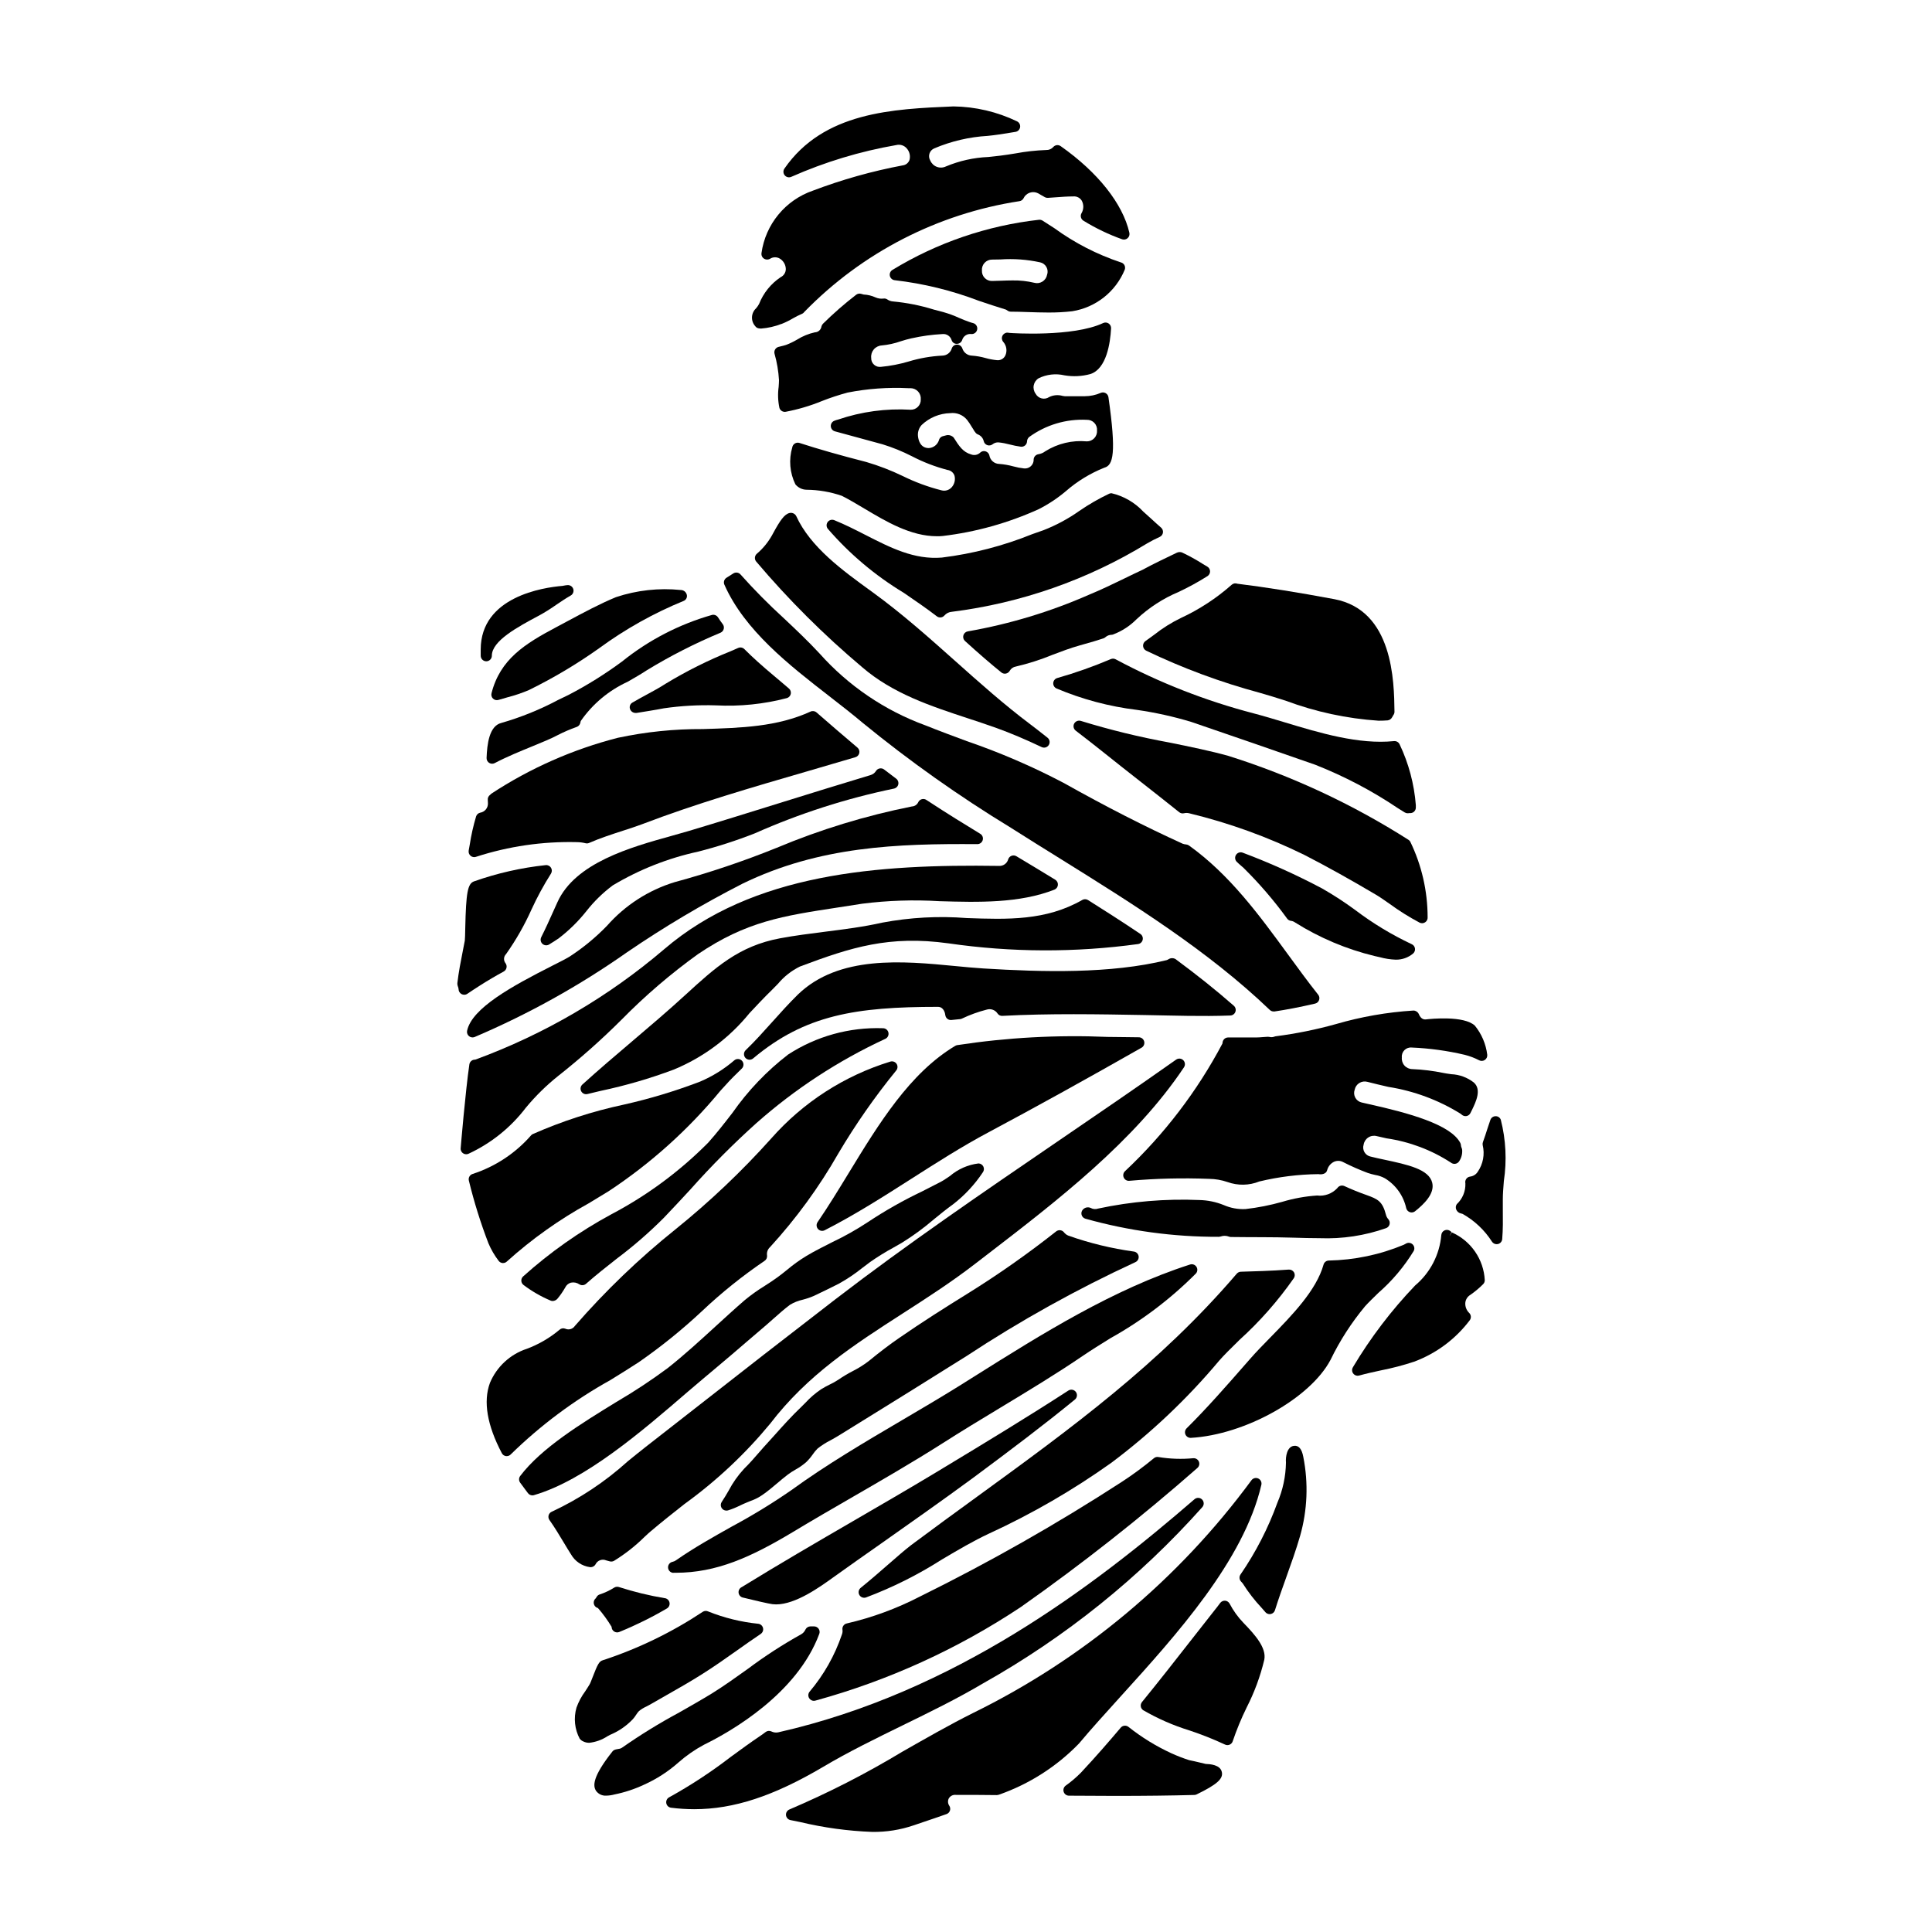 <?xml version="1.0" encoding="UTF-8"?>
<!-- Uploaded to: SVG Repo, www.svgrepo.com, Generator: SVG Repo Mixer Tools -->
<svg fill="#000000" width="800px" height="800px" version="1.1" viewBox="144 144 512 512" xmlns="http://www.w3.org/2000/svg">
 <g>
  <path d="m442.04 297.27c-3.066 1.488-6.238 3.023-9.414 4.328-10.273 4.519-21.055 7.781-32.109 9.715-0.566 0.082-1.035 0.484-1.203 1.027-0.168 0.547-0.008 1.141 0.414 1.527 3.691 3.352 6.75 6.004 9.637 8.332 0.262 0.215 0.59 0.332 0.93 0.332 0.094 0 0.188-0.012 0.281-0.027 0.426-0.086 0.797-0.352 1.008-0.734 0.348-0.605 0.949-1.023 1.637-1.133 3.328-0.777 6.586-1.82 9.746-3.121 2.312-0.883 4.723-1.789 7.121-2.461l1.316-0.375c1.641-0.461 3.348-0.941 5.027-1.512l-0.004 0.004c0.195-0.07 0.379-0.18 0.531-0.32 0.449-0.395 1.02-0.613 1.613-0.625 0.18-0.008 0.355-0.051 0.516-0.125 2.293-0.883 4.371-2.242 6.098-3.984 3.269-3.074 7.062-5.535 11.199-7.266 2.625-1.238 5.176-2.637 7.633-4.188 0.422-0.281 0.676-0.758 0.664-1.266-0.012-0.508-0.281-0.973-0.719-1.234l-1.18-0.699v-0.004c-1.785-1.137-3.641-2.156-5.555-3.062-0.445-0.152-0.938-0.125-1.363 0.078-3.031 1.449-6.168 2.941-9.098 4.531-1.578 0.73-3.152 1.492-4.727 2.262z"/>
  <path d="m449.85 312.23c-0.758 0.562-1.516 1.121-2.293 1.66-0.43 0.301-0.668 0.805-0.629 1.328 0.039 0.523 0.355 0.984 0.824 1.215 9.645 4.633 19.695 8.363 30.023 11.145 2.164 0.598 4.527 1.352 7.012 2.137v0.004c7.887 2.941 16.164 4.719 24.562 5.277 0.789 0 1.574-0.027 2.363-0.086 0.523-0.055 0.984-0.371 1.223-0.844 0.086-0.184 0.184-0.359 0.297-0.523 0.211-0.266 0.328-0.598 0.32-0.941-0.102-8.043-0.34-26.875-15.949-29.82-9.777-1.828-18.129-3.148-25.684-4.09l0.004 0.004c-0.512-0.199-1.086-0.102-1.5 0.258-4.039 3.578-8.578 6.551-13.473 8.82-2.523 1.223-4.902 2.715-7.102 4.457z"/>
  <path d="m517.23 366.54c-14.863-9.461-30.898-16.93-47.699-22.223-4.688-1.309-10.016-2.394-15.656-3.543-7.918-1.445-15.742-3.356-23.43-5.723-0.688-0.219-1.43 0.078-1.773 0.707-0.34 0.633-0.172 1.422 0.395 1.863l0.555 0.43c2.106 1.625 4.215 3.25 6.297 4.918 3.488 2.801 7 5.555 10.504 8.305 3.375 2.648 6.742 5.289 10.078 7.965 0.352 0.281 0.809 0.387 1.246 0.285 0.457-0.113 0.934-0.113 1.387 0 10.578 2.555 20.844 6.269 30.609 11.074 5.988 3.086 12.129 6.504 18.797 10.453 0.953 0.543 2.223 1.434 3.652 2.434h0.004c2.547 1.867 5.227 3.547 8.016 5.027 0.203 0.098 0.422 0.148 0.648 0.152 0.406 0 0.797-0.172 1.078-0.469 0.277-0.297 0.422-0.699 0.395-1.105-0.004-6.949-1.578-13.805-4.609-20.055-0.121-0.203-0.293-0.375-0.492-0.496z"/>
  <path d="m484.54 335.45c-2.856-0.863-5.629-1.695-8.285-2.394-12.723-3.316-25.012-8.129-36.605-14.34-0.395-0.211-0.863-0.227-1.273-0.051-4.613 1.965-9.348 3.641-14.172 5.016-0.594 0.16-1.027 0.676-1.082 1.289-0.059 0.613 0.273 1.199 0.828 1.465 6.82 2.887 14.016 4.805 21.367 5.695 4.871 0.699 9.676 1.766 14.383 3.188 10.961 3.734 21.875 7.519 32.832 11.344 7.715 3.039 15.074 6.906 21.953 11.535l1.785 1.109h0.004c0.234 0.148 0.508 0.223 0.785 0.219 0.098 0 0.195-0.008 0.293-0.027 0.082-0.016 0.164-0.023 0.246-0.023 0.414 0.043 0.828-0.094 1.137-0.375 0.305-0.281 0.477-0.68 0.473-1.098v-0.641c-0.434-5.578-1.887-11.027-4.285-16.082-0.258-0.586-0.863-0.941-1.504-0.879-9.332 0.953-19.707-2.176-28.879-4.949z"/>
  <path d="m378.14 223.12c-0.719 0.098-1.453-0.012-2.117-0.305-0.992-0.453-2.059-0.711-3.148-0.762-0.027 0-0.637-0.184-0.66-0.184-0.457-0.137-0.953-0.043-1.332 0.25-3.086 2.379-6.023 4.945-8.797 7.684-0.195 0.199-0.328 0.449-0.395 0.723-0.129 0.875-0.871 1.527-1.758 1.547-1.66 0.367-3.246 1.02-4.688 1.922-0.926 0.547-1.898 1.016-2.902 1.402-0.395 0.141-0.848 0.242-1.289 0.352l-0.746 0.184h-0.004c-0.781 0.211-1.25 1.012-1.047 1.801 0.648 2.285 1.043 4.633 1.184 7.004 0 0.445-0.039 1.07-0.09 1.777v0.004c-0.258 1.863-0.188 3.762 0.207 5.602 0.23 0.691 0.918 1.117 1.637 1.012 3.293-0.625 6.516-1.578 9.617-2.848 2.227-0.879 4.504-1.629 6.816-2.25 5.301-1.039 10.711-1.43 16.105-1.16h0.566c0.766 0 1.492 0.32 2.008 0.883s0.773 1.312 0.707 2.074c0.039 0.727-0.227 1.434-0.734 1.957-0.504 0.523-1.207 0.812-1.934 0.797-6.527-0.387-13.066 0.5-19.254 2.609-0.34 0.078-0.672 0.184-0.992 0.32-0.59 0.234-0.961 0.82-0.926 1.457 0.039 0.633 0.477 1.172 1.086 1.336l12.633 3.441h0.004c2.664 0.824 5.254 1.879 7.742 3.148 3.008 1.57 6.188 2.797 9.473 3.648 0.855 0.117 1.566 0.703 1.844 1.52 0.281 1.09-0.004 2.25-0.762 3.086-0.68 0.754-1.727 1.059-2.703 0.789-3.559-0.902-7.012-2.18-10.301-3.805-3.094-1.492-6.309-2.731-9.609-3.699-7.148-1.836-12.594-3.391-17.711-5.047-0.406-0.137-0.855-0.086-1.219 0.145-0.367 0.219-0.621 0.594-0.688 1.02-0.965 3.25-0.668 6.746 0.82 9.797 0.727 0.891 1.809 1.418 2.957 1.438 3.188 0.027 6.352 0.57 9.363 1.613 1.914 0.965 3.883 2.137 5.969 3.383 5.785 3.449 12.293 7.324 19.203 7.324 0.516 0 1.039 0 1.574-0.066 8.789-1.051 17.367-3.449 25.43-7.109 2.562-1.301 4.965-2.891 7.164-4.746 3.031-2.648 6.492-4.762 10.234-6.25 2.34-0.633 3.199-3.801 1.074-18.672-0.066-0.453-0.336-0.852-0.734-1.074-0.398-0.227-0.879-0.254-1.301-0.078-1.336 0.582-2.777 0.883-4.234 0.891h-1.828c-1.18 0-2.394 0.023-3.465 0l-0.586-0.086c-1.184-0.344-2.457-0.238-3.566 0.305-0.582 0.395-1.309 0.523-1.992 0.355-0.684-0.168-1.266-0.621-1.598-1.246-0.465-0.637-0.648-1.438-0.496-2.211 0.148-0.777 0.613-1.453 1.285-1.871 2.121-1.043 4.539-1.32 6.844-0.785 2.301 0.395 4.656 0.277 6.902-0.344 4.258-1.398 5.25-8.18 5.465-12.09 0.031-0.523-0.219-1.02-0.648-1.309-0.434-0.293-0.988-0.332-1.457-0.109-7.969 3.762-24.402 2.652-24.695 2.625-0.219-0.043-0.441-0.07-0.664-0.086-0.586 0.004-1.113 0.348-1.348 0.883s-0.133 1.16 0.262 1.594c0.848 0.977 1.059 2.352 0.547 3.539-0.395 0.887-1.328 1.406-2.289 1.277-1-0.098-1.988-0.285-2.957-0.559-1.172-0.332-2.375-0.547-3.59-0.637-1.188-0.023-2.227-0.801-2.582-1.93-0.207-0.598-0.77-0.996-1.398-0.996-0.633 0-1.195 0.406-1.395 1.008-0.328 1.133-1.367 1.914-2.551 1.914-3.012 0.156-5.992 0.68-8.879 1.555-2.387 0.707-4.836 1.18-7.312 1.414-0.672 0.098-1.355-0.109-1.859-0.566-0.508-0.457-0.781-1.113-0.754-1.793-0.09-0.812 0.156-1.625 0.68-2.25 0.527-0.625 1.285-1.008 2.098-1.059 1.727-0.16 3.426-0.535 5.059-1.109 0.953-0.297 1.906-0.586 2.871-0.789v0.004c2.684-0.602 5.41-0.977 8.16-1.121 1.098-0.129 2.133 0.551 2.449 1.617 0.188 0.613 0.773 1.016 1.414 0.969 0.629-0.008 1.184-0.418 1.379-1.02 0.316-1.059 1.363-1.727 2.457-1.574 0.762 0.039 1.422-0.512 1.531-1.262 0.109-0.754-0.375-1.465-1.113-1.645-0.336-0.082-0.668-0.184-0.992-0.305-0.91-0.297-1.816-0.688-2.727-1.078-1.301-0.598-2.644-1.094-4.023-1.488-0.855-0.215-1.738-0.457-2.648-0.703-3.527-1.098-7.164-1.82-10.844-2.16-0.543-0.043-1.062-0.234-1.508-0.547-0.289-0.188-0.637-0.262-0.98-0.215zm53.883 37.848h0.004c-3.863-0.355-7.734 0.566-11.023 2.629-0.535 0.414-1.172 0.684-1.844 0.785-0.672 0.113-1.18 0.672-1.23 1.352 0.035 0.668-0.227 1.316-0.707 1.781-0.484 0.461-1.145 0.691-1.812 0.629-0.977-0.105-1.945-0.293-2.894-0.555-1.207-0.332-2.445-0.547-3.691-0.641-1.305-0.02-2.406-0.965-2.629-2.246-0.152-0.676-0.75-1.152-1.441-1.156-0.367 0.004-0.719 0.145-0.984 0.395-0.633 0.617-1.57 0.812-2.398 0.492-2.195-0.625-3.195-2.195-4.656-4.5-0.41-0.422-0.98-0.652-1.574-0.637-0.254 0.031-0.504 0.086-0.746 0.164-0.129 0.043-0.262 0.078-0.395 0.105-0.582 0.102-1.047 0.539-1.18 1.113-0.383 1.176-1.449 2-2.684 2.07-2.231 0-2.731-2.109-2.848-3.023-0.16-1.121 0.188-2.25 0.949-3.09 2.047-1.957 4.75-3.082 7.586-3.148 1.711-0.215 3.414 0.477 4.492 1.828 0.414 0.543 0.797 1.113 1.141 1.703l0.52 0.82c0.207 0.418 0.395 0.652 0.395 0.578 0.16 0.316 0.426 0.566 0.754 0.703 0.797 0.293 1.391 0.973 1.574 1.801 0.113 0.488 0.469 0.883 0.941 1.047 0.469 0.168 0.992 0.086 1.391-0.219 0.445-0.359 1.004-0.543 1.574-0.512 1.012 0.105 2.008 0.293 2.988 0.559 0.965 0.254 1.945 0.449 2.934 0.586 0.391 0.047 0.781-0.062 1.09-0.305 0.309-0.246 0.504-0.602 0.547-0.992-0.004-0.477 0.195-0.926 0.543-1.25 4.43-3.238 9.84-4.856 15.324-4.578 0.742-0.023 1.465 0.27 1.977 0.809 0.516 0.539 0.773 1.273 0.711 2.016 0.055 0.746-0.203 1.484-0.715 2.035-0.512 0.547-1.227 0.859-1.977 0.852z"/>
  <path d="m513.88 398.32c1.676 0.035 3.305-0.539 4.59-1.613 0.398-0.332 0.594-0.852 0.512-1.363-0.078-0.516-0.422-0.949-0.906-1.145-5.266-2.481-10.262-5.504-14.906-9.02-2.805-2.066-5.731-3.969-8.754-5.703-6.816-3.617-13.859-6.793-21.086-9.508-0.652-0.25-1.391-0.008-1.77 0.574-0.379 0.586-0.301 1.355 0.195 1.848 0.375 0.395 0.789 0.711 1.156 1.047l0.629 0.551c4.219 4.164 8.09 8.668 11.57 13.465 0.258 0.34 0.645 0.555 1.066 0.586 0.383 0.059 0.742 0.211 1.047 0.438 6.492 4.07 13.594 7.07 21.039 8.875 0.469 0.094 0.945 0.203 1.418 0.32 1.371 0.379 2.777 0.594 4.199 0.648z"/>
  <path d="m345.71 231.07c1.832-0.141 3.641-0.551 5.356-1.219h0.051c1.055-0.418 2.078-0.922 3.055-1.504 0.762-0.438 1.551-0.832 2.359-1.18 0.262-0.109 0.484-0.293 0.645-0.527 15.301-15.711 35.309-26.008 56.988-29.328 0.453-0.066 0.848-0.344 1.07-0.742 0.324-0.707 0.922-1.246 1.656-1.5 0.73-0.254 1.535-0.195 2.227 0.16l0.668 0.395c0.363 0.207 0.742 0.434 1.121 0.633 0.238 0.133 0.516 0.195 0.789 0.176l2.047-0.145c1.574-0.117 3.125-0.234 4.723-0.234v-0.004c0.902-0.07 1.762 0.379 2.227 1.156 0.543 1.023 0.52 2.258-0.062 3.258-0.207 0.34-0.266 0.746-0.168 1.129 0.098 0.387 0.344 0.715 0.688 0.91 3.238 1.996 6.68 3.644 10.262 4.922 0.504 0.16 1.055 0.035 1.441-0.328 0.391-0.359 0.559-0.906 0.438-1.426-1.75-7.688-8.387-16.051-18.207-22.945-0.621-0.438-1.469-0.332-1.969 0.242-0.473 0.527-1.16 0.816-1.867 0.785-2.738 0.102-5.465 0.402-8.156 0.906-1.336 0.215-2.66 0.43-3.988 0.59-1.062 0.137-2.133 0.242-3.207 0.355-3.859 0.164-7.656 1.012-11.219 2.504-0.754 0.363-1.629 0.402-2.414 0.105-0.781-0.297-1.41-0.906-1.738-1.68-0.332-0.559-0.406-1.234-0.203-1.852 0.207-0.617 0.668-1.113 1.27-1.363 4.5-1.906 9.293-3.027 14.172-3.309 1.941-0.188 3.848-0.496 5.773-0.809l1.574-0.254c0.648-0.105 1.148-0.621 1.23-1.273 0.086-0.648-0.273-1.277-0.871-1.539-5.242-2.512-10.969-3.856-16.785-3.934-16.137 0.68-34.402 1.457-44.809 16.477-0.379 0.547-0.344 1.285 0.09 1.797 0.434 0.508 1.156 0.664 1.762 0.375 8.891-3.93 18.227-6.75 27.805-8.41 1.012-0.25 2.074 0.09 2.754 0.879 0.75 0.836 1.027 1.996 0.734 3.082-0.281 0.785-0.984 1.336-1.812 1.43-8.121 1.527-16.09 3.769-23.812 6.703-3.566 1.234-6.723 3.426-9.121 6.34-2.398 2.914-3.949 6.43-4.473 10.168-0.074 0.438 0.047 0.883 0.332 1.219 0.477 0.543 1.266 0.684 1.898 0.34 0.785-0.527 1.801-0.555 2.613-0.074 0.977 0.59 1.578 1.641 1.602 2.781-0.008 0.926-0.547 1.762-1.383 2.156-2.578 1.73-4.566 4.199-5.703 7.086-0.219 0.41-0.484 0.793-0.785 1.145-0.664 0.609-1.059 1.457-1.094 2.356-0.035 0.898 0.289 1.777 0.902 2.434 0.176 0.219 0.441 0.586 1.527 0.586z"/>
  <path d="m363.64 328.4c3.203 2.488 6.231 4.836 9.055 7.219 12.402 10.137 25.492 19.402 39.176 27.734 4.356 2.777 8.77 5.512 13.195 8.266 19.188 11.949 39.035 24.305 55.461 40.039l-0.004-0.004c0.277 0.258 0.645 0.398 1.02 0.395 0.074 0.004 0.145 0.004 0.219 0 3.184-0.469 6.598-1.129 10.742-2.082 0.496-0.113 0.898-0.473 1.066-0.953 0.168-0.48 0.078-1.012-0.242-1.41-2.754-3.477-5.441-7.156-8.039-10.719-7.586-10.379-15.426-21.117-26.203-28.824l0.004 0.004c-0.211-0.152-0.457-0.242-0.715-0.27-0.332-0.023-0.656-0.094-0.965-0.207-10.113-4.606-20.148-9.73-31.586-16.137-8.254-4.336-16.828-8.031-25.645-11.055-3.613-1.344-7.254-2.688-10.906-4.156-10.816-3.945-20.48-10.516-28.137-19.117-2.973-3.203-6.246-6.297-9.418-9.285-4.019-3.664-7.844-7.531-11.465-11.59-0.473-0.551-1.277-0.676-1.898-0.297l-1.816 1.148h0.004c-0.633 0.387-0.879 1.18-0.574 1.855 5.387 12.141 17.215 21.332 27.672 29.445z"/>
  <path d="m403.32 223.69c2.461 0.824 4.883 1.633 7.273 2.363 0.113 0.055 0.219 0.121 0.32 0.195l0.133 0.09c0.242 0.168 0.531 0.258 0.828 0.258 1.418 0 2.941 0.051 4.523 0.105 1.719 0.055 3.543 0.121 5.394 0.121 2.121 0.016 4.242-0.098 6.348-0.336 6.266-0.992 11.555-5.188 13.949-11.062 0.125-0.391 0.086-0.82-0.113-1.18-0.203-0.355-0.543-0.613-0.941-0.707-6.301-2.094-12.242-5.148-17.609-9.055-1.082-0.699-2.137-1.383-3.148-2.023-0.285-0.168-0.617-0.246-0.945-0.215-13.746 1.547-26.988 6.074-38.801 13.273-0.57 0.324-0.855 0.988-0.703 1.625 0.156 0.637 0.711 1.098 1.367 1.129 7.57 0.883 15.004 2.703 22.125 5.418zm3.586-10.895 2.188-0.035c3.535-0.25 7.086 0.008 10.547 0.762 0.707 0.152 1.316 0.602 1.668 1.234 0.355 0.633 0.418 1.387 0.176 2.07-0.137 0.746-0.582 1.398-1.227 1.801s-1.426 0.52-2.156 0.316c-1.883-0.449-3.816-0.66-5.75-0.625-1.039 0-2.07 0.039-3.09 0.078-0.789 0.027-1.574 0.055-2.363 0.066-0.73 0.02-1.434-0.27-1.941-0.793-0.508-0.523-0.773-1.234-0.734-1.961-0.066-0.75 0.188-1.496 0.699-2.051 0.512-0.551 1.23-0.867 1.984-0.863z"/>
  <path d="m348.59 285.86c-1.051 1.867-2.422 3.539-4.059 4.926-0.566 0.523-0.633 1.398-0.152 2.004 8.559 10.113 17.957 19.484 28.094 28.012 8.086 6.996 18.207 10.324 27.996 13.547 2.59 0.855 5.172 1.699 7.699 2.613 3.688 1.336 7.578 2.977 11.883 5.023 0.199 0.094 0.418 0.145 0.637 0.145 0.629-0.004 1.188-0.402 1.391-0.996 0.207-0.594 0.012-1.254-0.484-1.645l-1.375-1.082c-1.062-0.836-2.106-1.66-3.148-2.434-6.953-5.223-13.52-11.078-19.867-16.742-6.926-6.176-14.09-12.566-21.797-18.168l-0.543-0.395c-7.543-5.465-16.09-11.652-19.852-19.898v0.004c-0.324-0.641-1.039-0.98-1.738-0.832-1.398 0.293-2.562 2.016-4.352 5.305z"/>
  <path d="m438.54 274.71c-0.207 0-0.41 0.047-0.598 0.129-2.738 1.301-5.371 2.816-7.871 4.531-2.957 2.098-6.164 3.824-9.543 5.141l-2.981 1.047h0.004c-7.676 3.102-15.723 5.188-23.941 6.203-7.32 0.605-13.578-2.586-20.215-5.977-2.684-1.371-5.461-2.785-8.309-3.938v0.004c-0.613-0.25-1.316-0.059-1.723 0.469-0.402 0.523-0.41 1.25-0.012 1.781 5.781 6.695 12.586 12.434 20.164 17.004 3.121 2.141 6.074 4.16 8.746 6.215 0.617 0.477 1.5 0.391 2.012-0.199 0.496-0.578 1.203-0.934 1.965-0.988 18.359-2.305 36.02-8.492 51.801-18.148 1.07-0.625 2.172-1.191 3.305-1.699 0.457-0.207 0.777-0.633 0.852-1.133 0.07-0.496-0.117-0.996-0.496-1.324-0.828-0.711-1.617-1.445-2.422-2.18l-2.309-2.082v-0.004c-2.258-2.41-5.18-4.102-8.398-4.852z"/>
  <path d="m511.36 469.46c0.453-0.176 0.789-0.562 0.898-1.035 0.113-0.469-0.016-0.965-0.34-1.324-0.312-0.344-0.531-0.758-0.633-1.211-0.926-3.543-2.152-4.113-5.117-5.184-2.016-0.707-4.004-1.512-5.902-2.391v0.004c-0.668-0.305-1.457-0.078-1.859 0.539-1.367 1.477-3.363 2.211-5.363 1.965-3.141 0.211-6.242 0.773-9.254 1.68-3.184 0.898-6.438 1.539-9.727 1.914-1.977 0.094-3.945-0.27-5.758-1.062-2.043-0.828-4.219-1.281-6.426-1.332-9.012-0.383-18.039 0.375-26.863 2.262-0.66 0.234-1.391 0.168-1.996-0.18-0.699-0.301-1.512-0.129-2.027 0.43-0.355 0.367-0.496 0.891-0.367 1.387s0.504 0.891 0.992 1.039c11.5 3.231 23.398 4.848 35.344 4.809 0.184-0.012 0.363-0.039 0.539-0.09 0.711-0.246 1.484-0.234 2.188 0.039 0.16 0.062 0.328 0.094 0.5 0.098 5.719 0.082 11.07 0 16.648 0.18 2.289 0.07 4.606 0.137 6.914 0.137h0.004c5.984 0.23 11.961-0.676 17.605-2.672z"/>
  <path d="m348.61 406.3c0.508-0.488 1.023-1.02 1.551-1.574 1.602-1.922 3.586-3.484 5.828-4.586 13.59-5.117 23.68-8.309 39.359-6.144h0.004c16.668 2.418 33.594 2.481 50.281 0.184 0.594-0.102 1.07-0.555 1.195-1.145s-0.121-1.199-0.621-1.535c-4.977-3.348-10.023-6.559-13.871-8.977-0.461-0.289-1.047-0.301-1.52-0.027-9.648 5.531-19.812 5.18-30.582 4.801-7.5-0.586-15.043-0.18-22.434 1.211-4.902 1.113-10.078 1.766-15.078 2.398-3.938 0.5-8.043 1.016-12.008 1.754-10.91 2.035-17.133 7.727-25.094 15.012-4.574 4.199-9.418 8.312-14.102 12.293-4.359 3.703-8.875 7.539-13.18 11.445-0.449 0.41-0.602 1.055-0.383 1.625 0.219 0.566 0.766 0.941 1.375 0.941 0.117 0.004 0.234-0.012 0.348-0.043l3.582-0.859v0.004c6.562-1.391 13.008-3.269 19.289-5.625 7.836-3.231 14.734-8.375 20.074-14.957 1.785-1.906 3.711-3.973 5.984-6.195z"/>
  <path d="m358.46 594.07c0.273 0.418 0.738 0.668 1.238 0.672 0.133-0.004 0.266-0.023 0.391-0.062 19.352-5.316 37.727-13.688 54.438-24.797 16.246-11.441 31.867-23.746 46.793-36.859 0.484-0.418 0.641-1.098 0.395-1.684-0.25-0.586-0.844-0.945-1.48-0.898-3.074 0.297-6.176 0.191-9.227-0.312-0.43-0.09-0.875 0.023-1.211 0.309-2.688 2.227-5.5 4.305-8.422 6.215-17.262 11.191-35.164 21.363-53.613 30.457-6.117 3.168-12.609 5.555-19.316 7.109-0.789 0.148-1.312 0.895-1.184 1.684 0.059 0.414 0.012 0.832-0.137 1.219-1.879 5.57-4.797 10.73-8.594 15.215-0.395 0.504-0.422 1.203-0.07 1.734z"/>
  <path d="m336.9 544.28c1.121-0.355 2.207-0.797 3.258-1.324 0.574-0.27 1.145-0.539 1.715-0.766 0.395-0.152 0.789-0.305 1.07-0.438 1.121-0.387 2.18-0.93 3.148-1.609 1.387-0.957 2.668-2.047 3.914-3.098 0.879-0.742 1.762-1.492 2.703-2.211 0.652-0.492 1.332-0.938 2.043-1.336 1.047-0.57 2.023-1.254 2.922-2.039 0.633-0.613 1.207-1.289 1.707-2.019 0.379-0.555 0.809-1.074 1.281-1.551 1.07-0.848 2.223-1.582 3.438-2.199 0.715-0.395 1.43-0.789 2.059-1.18 3.832-2.363 7.621-4.695 11.445-7.086 5.481-3.387 10.945-6.793 16.395-10.215l6.109-3.816c14.277-9.406 29.238-17.73 44.758-24.898 0.609-0.258 0.969-0.891 0.887-1.543-0.086-0.652-0.59-1.172-1.242-1.27-5.902-0.812-11.703-2.219-17.32-4.199-0.5-0.184-0.934-0.508-1.25-0.934-0.512-0.613-1.422-0.711-2.051-0.211-7.473 5.906-15.273 11.387-23.363 16.418-5.848 3.625-12.113 7.574-18.301 11.863-2.418 1.664-4.914 3.543-8.09 6.148v-0.004c-1.305 0.996-2.699 1.863-4.16 2.598-1.312 0.68-2.578 1.434-3.793 2.269-0.73 0.48-1.492 0.91-2.285 1.281-0.789 0.379-1.551 0.801-2.293 1.262-1.516 1.02-2.91 2.215-4.144 3.562l-1.066 1.066c-2.559 2.426-4.922 5.062-7.203 7.617-0.934 1.047-1.875 2.098-2.852 3.148l-1.098 1.254c-1.344 1.551-2.617 3.019-4.055 4.422h0.004c-1.617 1.738-2.992 3.688-4.094 5.793-0.582 1.008-1.18 2.016-1.828 2.984-0.309 0.449-0.344 1.035-0.086 1.523 0.254 0.484 0.758 0.785 1.309 0.785 0.137 0.004 0.277-0.016 0.41-0.051z"/>
  <path d="m322.48 560.8h0.59c10.82 0 19.906-4.121 30.973-10.75 5.273-3.184 10.629-6.277 15.98-9.371 7.789-4.504 15.844-9.16 23.547-14.055 5.094-3.262 10.285-6.398 15.477-9.535 7.324-4.426 14.902-8.996 22.086-13.891 2.055-1.398 4.484-2.91 7.086-4.523h-0.004c8.344-4.644 16-10.438 22.738-17.207 0.426-0.5 0.469-1.227 0.102-1.773-0.367-0.547-1.051-0.789-1.676-0.586-20.43 6.57-39.199 18.363-57.348 29.77l-3.914 2.457c-4.844 3.012-9.84 5.953-14.867 8.91-9.969 5.863-20.273 11.93-29.543 18.668-5.062 3.5-10.32 6.711-15.742 9.625-4.898 2.754-9.965 5.582-14.738 8.902-0.285 0.223-0.617 0.379-0.973 0.457-0.746 0.137-1.27 0.816-1.207 1.574 0.059 0.754 0.684 1.344 1.445 1.355z"/>
  <path d="m519.99 412.72c-0.254-0.551-0.805-0.906-1.41-0.914-6.961 0.434-13.855 1.637-20.555 3.59-5.211 1.453-10.52 2.527-15.883 3.219-0.137 0.012-0.27 0.043-0.395 0.094-0.43 0.168-0.902 0.199-1.348 0.082-0.137-0.031-0.281-0.043-0.426-0.039-0.445 0.02-0.887 0.055-1.324 0.09-0.578 0.047-1.18 0.098-1.773 0.098h-7.414c-0.715 0-1.328 0.516-1.453 1.223l-0.055 0.395v-0.004c-6.684 12.633-15.418 24.066-25.84 33.844-0.449 0.441-0.57 1.117-0.301 1.684 0.266 0.574 0.867 0.91 1.492 0.84 7.035-0.617 14.102-0.789 21.156-0.512 1.648 0.023 3.285 0.309 4.844 0.844 2.731 0.984 5.731 0.93 8.426-0.152 5.133-1.234 10.391-1.887 15.668-1.945 0.887 0.172 2.078-0.066 2.305-1.039h0.004c0.246-0.973 0.906-1.789 1.809-2.231 0.797-0.363 1.715-0.324 2.473 0.105 2.106 1.07 4.266 2.019 6.477 2.848 0.645 0.215 1.301 0.395 1.969 0.535 0.906 0.148 1.785 0.449 2.594 0.895 2.883 1.762 4.922 4.633 5.641 7.938 0.129 0.484 0.492 0.871 0.965 1.027 0.148 0.047 0.305 0.074 0.461 0.074 0.336 0 0.66-0.117 0.926-0.324 2.277-1.828 5.227-4.594 4.539-7.519-0.855-3.606-6.41-4.797-12.848-6.172-1.18-0.25-2.363-0.504-3.477-0.789v0.004c-0.684-0.137-1.277-0.559-1.633-1.156-0.355-0.602-0.441-1.324-0.23-1.992 0.117-0.777 0.555-1.469 1.211-1.902 0.652-0.438 1.461-0.578 2.223-0.387l2.633 0.598c6.086 0.887 11.906 3.078 17.059 6.43 0.324 0.266 0.746 0.383 1.16 0.32 0.41-0.059 0.781-0.293 1.012-0.641 0.613-0.891 0.898-1.965 0.816-3.043-0.016-0.191-0.066-0.375-0.152-0.547-0.109-0.25-0.172-0.516-0.188-0.789-0.02-0.184-0.074-0.363-0.16-0.527-2.566-4.887-13.715-7.938-24.281-10.281-0.816-0.18-1.453-0.324-1.832-0.418l0.004 0.004c-0.723-0.16-1.34-0.617-1.699-1.262-0.359-0.645-0.426-1.414-0.18-2.109 0.141-0.742 0.586-1.395 1.227-1.797 0.645-0.398 1.426-0.512 2.156-0.309 1.812 0.473 3.672 0.902 5.551 1.336h-0.004c6.769 1.066 13.262 3.473 19.086 7.082 0.102 0.094 0.211 0.176 0.324 0.254 0.348 0.328 0.832 0.477 1.305 0.395 0.473-0.094 0.871-0.41 1.062-0.852l0.395-0.789c1.035-2.148 2.602-5.394 0.461-7.266-1.707-1.328-3.789-2.094-5.949-2.188-0.418-0.055-0.836-0.113-1.242-0.18l-0.883-0.156-0.004-0.004c-2.707-0.555-5.461-0.895-8.223-1.008-0.789-0.012-1.535-0.352-2.059-0.938-0.523-0.586-0.777-1.367-0.699-2.148-0.078-0.723 0.176-1.438 0.691-1.949 0.512-0.512 1.23-0.762 1.949-0.684 4.727 0.199 9.422 0.844 14.023 1.93 1.336 0.336 2.625 0.824 3.844 1.461 0.484 0.242 1.062 0.199 1.504-0.113 0.445-0.309 0.684-0.836 0.621-1.375-0.348-2.828-1.488-5.504-3.289-7.715-2.887-2.668-11.523-1.82-13.062-1.633-0.297 0.012-1.207 0.012-1.793-1.438z"/>
  <path d="m340.87 567.37c3.098 0.766 6.871 1.637 7.836 1.754 0.324 0.039 0.645 0.059 0.969 0.059 5.203 0 11.602-4.613 15.145-7.164 4.199-3 8.422-5.988 12.676-8.961 8.016-5.644 16.305-11.48 24.344-17.383 10.234-7.594 18.762-14.031 27.008-20.77 0.617-0.492 0.738-1.387 0.27-2.023-0.465-0.637-1.352-0.793-2.008-0.359-10.844 7.035-22.129 13.867-33.062 20.469l-2.188 1.324c-7.195 4.328-14.445 8.531-21.695 12.742-9.715 5.644-19.762 11.48-29.625 17.559v-0.004c-0.555 0.277-0.879 0.875-0.809 1.488 0.074 0.617 0.523 1.125 1.125 1.27z"/>
  <path d="m472.42 499.14c5.438-4.922 10.297-10.441 14.488-16.457 0.285-0.473 0.285-1.062 0-1.531-0.297-0.465-0.816-0.73-1.367-0.699-4.516 0.34-9.445 0.48-12.715 0.57h0.004c-0.418 0.016-0.809 0.207-1.078 0.52-20.469 23.918-43.902 40.977-68.738 59.039-5.785 4.207-11.617 8.449-17.492 12.84-1.68 1.285-3.711 3.059-6.066 5.117-2.246 1.969-4.75 4.141-7.367 6.262v0.004c-0.484 0.391-0.672 1.047-0.461 1.637 0.207 0.59 0.766 0.98 1.387 0.984 0.16 0 0.316-0.027 0.465-0.074 7.047-2.648 13.797-6.023 20.137-10.074 4.293-2.535 8.348-4.93 12.43-6.836 11.402-5.238 22.285-11.535 32.504-18.816 10.5-7.875 20.059-16.926 28.492-26.98 1.223-1.422 3.148-3.312 5.379-5.504z"/>
  <path d="m352.86 423.46c-5.684 4.379-10.664 9.598-14.773 15.477-2.047 2.644-4.164 5.375-6.438 7.914h-0.004c-7.531 7.586-16.18 13.977-25.637 18.953-8.426 4.555-16.281 10.09-23.406 16.492-0.309 0.301-0.473 0.727-0.445 1.156 0.031 0.434 0.246 0.832 0.598 1.09 2.223 1.68 4.644 3.074 7.215 4.152 0.152 0.059 0.312 0.09 0.477 0.09 0.52-0.008 1.004-0.254 1.328-0.66 0.75-0.914 1.422-1.891 2.012-2.918 0.293-0.625 0.84-1.094 1.504-1.285 0.777-0.168 1.586-0.008 2.242 0.438 0.555 0.355 1.277 0.297 1.773-0.137 2.574-2.277 5.352-4.465 8.039-6.578h-0.004c4.457-3.332 8.668-6.984 12.598-10.926 2.387-2.484 4.723-5.023 7.086-7.566h-0.004c5.469-6.144 11.273-11.977 17.387-17.477 10.246-9.074 21.758-16.605 34.176-22.355 0.648-0.281 1.008-0.98 0.855-1.668-0.148-0.691-0.766-1.176-1.473-1.16-8.887-0.309-17.648 2.125-25.105 6.969z"/>
  <path d="m441.72 418.84c-1.414 0-2.824-0.023-4.223-0.047-13.312-0.57-26.652 0.16-39.824 2.176-0.18 0.031-0.355 0.094-0.512 0.188-12.051 7.176-20.277 20.652-28.23 33.684-2.805 4.598-5.461 8.941-8.266 13.039-0.379 0.559-0.336 1.301 0.109 1.809 0.445 0.508 1.18 0.648 1.781 0.34 8.043-4.109 15.633-8.957 22.973-13.645 6.586-4.203 13.383-8.555 20.516-12.355 12.281-6.555 25.148-13.664 40.48-22.379h0.004c0.574-0.332 0.855-1.004 0.695-1.645-0.164-0.641-0.734-1.098-1.398-1.113z"/>
  <path d="m267.79 417.14c-0.094 0.434 0.012 0.891 0.293 1.238 0.277 0.344 0.699 0.547 1.145 0.547 0.184 0 0.363-0.035 0.535-0.098 14.238-6.059 27.797-13.602 40.457-22.5 9.789-6.688 19.996-12.746 30.551-18.145 20.367-9.918 41.039-10.629 62.188-10.48 0.68 0.023 1.285-0.418 1.473-1.07s-0.094-1.348-0.684-1.684c-3.824-2.328-8.848-5.41-13.934-8.758-0.074-0.051-0.426-0.273-0.504-0.312-0.355-0.164-0.766-0.184-1.133-0.047-0.371 0.137-0.672 0.414-0.836 0.773-0.309 0.652-0.953 1.082-1.672 1.113-12.277 2.445-24.273 6.113-35.816 10.953-8.852 3.578-17.906 6.625-27.121 9.125-6.902 2.121-13.082 6.113-17.859 11.531-3.004 3.106-6.352 5.863-9.977 8.215-0.957 0.578-2.578 1.398-4.559 2.398-10.703 5.43-21.258 11.215-22.547 17.199z"/>
  <path d="m470.06 413.12c0.605-0.023 1.133-0.414 1.332-0.98 0.203-0.57 0.039-1.203-0.414-1.602-4.723-4.148-9.801-8.195-15.461-12.379-0.57-0.32-1.27-0.309-1.824 0.031-0.156 0.105-0.328 0.191-0.504 0.25-14.902 3.664-32.918 3.176-48.574 2.211-2.414-0.152-4.969-0.395-7.609-0.652-13.684-1.312-30.699-2.945-41.578 7.586-2.398 2.363-4.641 4.859-6.812 7.285-2.363 2.629-4.582 5.117-7.008 7.441-0.566 0.551-0.594 1.449-0.066 2.039 0.527 0.586 1.422 0.656 2.031 0.156 13.75-11.562 27.281-13.68 48.977-13.68 1.574 0 1.914 1.691 1.969 2.211 0.109 0.805 0.844 1.371 1.648 1.27 0.395-0.047 0.762-0.082 1.141-0.117l1.152-0.117h0.004c0.152-0.02 0.305-0.062 0.445-0.129 2.121-1.012 4.332-1.812 6.609-2.394 1.074-0.32 2.234 0.102 2.848 1.043 0.285 0.426 0.777 0.664 1.285 0.621 12.465-0.668 25.363-0.441 37.848-0.215 7.606 0.133 15.105 0.402 22.562 0.121z"/>
  <path d="m509.29 486.62c3.664-3.199 6.82-6.938 9.352-11.09 0.309-0.582 0.195-1.297-0.281-1.754-0.473-0.457-1.191-0.543-1.762-0.215l-0.586 0.316c-6.312 2.633-13.066 4.051-19.906 4.18-0.637 0.027-1.18 0.461-1.352 1.074-1.91 6.844-8.391 13.469-14.109 19.316-1.969 2-3.812 3.902-5.352 5.668l-1.41 1.605c-4.93 5.633-10.023 11.453-15.418 16.801-0.426 0.422-0.551 1.059-0.324 1.609 0.23 0.555 0.77 0.914 1.367 0.918h0.082c14.352-0.82 31.652-10.492 37.023-20.691 2.465-5.094 5.547-9.867 9.168-14.211 1-1.098 2.219-2.273 3.508-3.527z"/>
  <path d="m305.79 603.7c2.231-0.941 4.238-2.332 5.906-4.086 0.344-0.387 0.652-0.801 0.926-1.238 0.207-0.336 0.445-0.645 0.715-0.926 0.582-0.477 1.227-0.871 1.914-1.18 0.355-0.18 0.699-0.359 1.023-0.543 1.488-0.867 2.977-1.711 4.465-2.555 3.066-1.738 6.234-3.543 9.266-5.465 3.148-1.969 6.297-4.199 9.328-6.34 2.078-1.473 4.16-2.949 6.262-4.352l-0.004-0.004c0.512-0.34 0.762-0.961 0.621-1.559-0.137-0.602-0.633-1.051-1.242-1.133-4.566-0.461-9.043-1.562-13.305-3.269-0.449-0.211-0.98-0.18-1.402 0.082-8.219 5.457-17.137 9.781-26.516 12.852-1.008 0.273-1.426 1.234-2.711 4.531-0.328 0.832-0.602 1.574-0.789 1.867-0.359 0.633-0.789 1.246-1.18 1.863v-0.004c-0.969 1.312-1.742 2.762-2.293 4.297-0.801 2.762-0.488 5.731 0.867 8.266 0.238 0.285 0.531 0.512 0.867 0.664 0.508 0.262 1.07 0.398 1.637 0.395 1.719-0.188 3.371-0.777 4.816-1.727 0.324-0.176 0.613-0.332 0.828-0.438z"/>
  <path d="m330.57 606.37c7.227-3.543 24.676-13.535 30.555-29.391 0.164-0.449 0.094-0.949-0.18-1.34-0.273-0.391-0.723-0.625-1.199-0.629h-0.961c-0.574 0-1.094 0.332-1.34 0.852-0.23 0.52-0.621 0.953-1.117 1.234-4.938 2.75-9.688 5.828-14.207 9.219-3.043 2.172-6.188 4.426-9.336 6.387-2.863 1.758-5.816 3.43-8.777 5.117v0.004c-5.238 2.812-10.305 5.934-15.176 9.34-0.703 0.531-1.883 0.176-2.519 0.98-5.422 6.848-5.172 9.184-4.352 10.453 0.633 0.875 1.676 1.355 2.754 1.266 0.711-0.016 1.414-0.117 2.098-0.305 2.742-0.551 5.402-1.434 7.934-2.625 3.281-1.48 6.324-3.449 9.023-5.836 2.078-1.832 4.359-3.418 6.801-4.727z"/>
  <path d="m383.26 601.21c7.051-3.441 14.34-7 21.23-11.078 21.832-12.258 41.48-28.051 58.145-46.738 0.508-0.586 0.477-1.461-0.07-2.012-0.551-0.547-1.426-0.578-2.012-0.07-26.82 23.195-63.59 51.168-110.25 61.762h-0.004c-0.633 0.145-1.297 0.066-1.879-0.227-0.488-0.23-1.062-0.18-1.5 0.141l-0.492 0.367c-0.324 0.238-0.633 0.477-1 0.707-2.519 1.691-5.082 3.566-7.691 5.477v-0.004c-5.18 3.996-10.656 7.594-16.383 10.758-0.578 0.293-0.895 0.93-0.781 1.57 0.113 0.641 0.629 1.129 1.273 1.203 2.027 0.258 4.066 0.391 6.106 0.395 10.543 0 21.094-3.504 34.086-11.16 6.871-4.086 14.172-7.629 21.227-11.09z"/>
  <path d="m300.53 559.32c0.527 0 1.016-0.281 1.281-0.734 0.504-1.066 1.766-1.539 2.848-1.066 0.188 0.062 0.395 0.113 0.875 0.242 0.391 0.125 0.82 0.082 1.18-0.117 2.941-1.812 5.668-3.953 8.125-6.383 0.641-0.598 1.18-1.098 1.594-1.441 2.938-2.492 5.969-4.879 8.996-7.269v0.004c8.426-6.098 16.043-13.242 22.668-21.258 9.938-12.988 22.211-20.906 35.203-29.266 6.266-4.031 12.742-8.199 19-13.016l3.379-2.598c18.316-14.078 39.082-30.031 52.098-49.594l-0.004 0.004c0.391-0.594 0.305-1.379-0.203-1.875-0.508-0.492-1.297-0.555-1.879-0.145-10.379 7.328-21.105 14.648-31.488 21.734-19.59 13.383-39.848 27.207-58.805 41.773-12.551 9.668-25.051 19.387-37.508 29.156l-12.812 10.004c-1.594 1.246-3.176 2.539-4.773 3.832l0.004 0.004c-5.984 5.398-12.738 9.879-20.043 13.289-0.422 0.164-0.742 0.516-0.871 0.949-0.125 0.438-0.047 0.906 0.219 1.273 1.336 1.883 2.598 3.977 3.816 6.008 0.656 1.094 1.285 2.141 1.875 3.059v-0.004c1.051 1.871 2.918 3.137 5.043 3.422z"/>
  <path d="m429.95 606.04c3.258-3.894 7.086-8.094 11.102-12.543 14.516-16.012 32.586-35.941 37.219-55.996 0.164-0.688-0.18-1.391-0.82-1.684-0.641-0.293-1.398-0.094-1.812 0.477-19.285 26.199-44.605 47.359-73.812 61.688-6.297 3.148-12.594 6.766-18.691 10.234-9.602 5.797-19.598 10.91-29.914 15.305-0.605 0.242-0.984 0.855-0.926 1.504 0.059 0.652 0.539 1.188 1.18 1.316l2.621 0.531c6.246 1.492 12.625 2.363 19.039 2.602 3.75 0.055 7.477-0.535 11.023-1.75l2.875-0.977c1.84-0.621 3.781-1.277 5.805-1.996v0.004c0.43-0.156 0.766-0.5 0.906-0.934 0.145-0.438 0.074-0.914-0.184-1.293-0.387-0.574-0.434-1.316-0.121-1.934 0.391-0.648 1.117-1.012 1.867-0.93 3.496 0 7.121 0 10.844 0.055 0.203-0.012 0.406-0.051 0.598-0.117 8.023-2.809 15.285-7.453 21.203-13.562z"/>
  <path d="m320.2 567.54c-4.133-0.688-8.211-1.676-12.199-2.965-0.406-0.125-0.848-0.07-1.211 0.148-1.199 0.758-2.488 1.367-3.832 1.812-0.285 0.086-0.535 0.258-0.723 0.492-0.035 0.047-0.324 0.492-0.355 0.543l-0.051 0.043h0.004c-0.598 0.535-0.656 1.449-0.137 2.059 0.199 0.23 0.465 0.395 0.762 0.473 1.352 1.551 2.562 3.219 3.625 4.981-0.004 0.488 0.238 0.949 0.645 1.223 0.406 0.273 0.922 0.328 1.379 0.145 4.34-1.77 8.547-3.844 12.594-6.211 0.555-0.309 0.848-0.934 0.734-1.559-0.113-0.621-0.613-1.102-1.238-1.195z"/>
  <path d="m486.87 527.17c-1.773 0.234-2.215 2.793-2.078 4.465v-0.004c-0.062 3.648-0.832 7.25-2.269 10.602-2.438 6.742-5.731 13.145-9.793 19.055-0.359 0.539-0.324 1.254 0.094 1.754 0.02 0.027 0.508 0.582 0.527 0.605 1.465 2.32 3.152 4.496 5.031 6.496l0.973 1.113c0.281 0.324 0.688 0.508 1.113 0.508 0.102 0 0.207-0.008 0.305-0.031 0.523-0.109 0.949-0.496 1.105-1.008 0.922-2.945 1.969-5.879 3.019-8.805 1.281-3.574 2.602-7.266 3.648-10.898 1.934-6.809 2.223-13.977 0.844-20.922-0.387-2.113-1.227-3.133-2.519-2.93z"/>
  <path d="m541.73 440.75c-0.211-0.59-0.781-0.973-1.406-0.945-0.621 0.012-1.164 0.41-1.363 1-0.27 0.789-0.52 1.574-0.789 2.344-0.375 1.18-0.75 2.363-1.18 3.516v-0.004c-0.098 0.262-0.117 0.547-0.059 0.82 0.582 2.426 0.105 4.988-1.309 7.043-0.449 0.711-1.191 1.18-2.027 1.285-0.414 0.051-0.789 0.277-1.027 0.617-0.238 0.344-0.32 0.773-0.227 1.18 0.082 2.082-0.754 4.094-2.281 5.512-0.293 0.43-0.344 0.98-0.133 1.457 0.219 0.508 0.672 0.875 1.211 0.992 0.152 0.023 0.297 0.062 0.438 0.117 3.172 1.777 5.852 4.309 7.809 7.367 0.273 0.418 0.742 0.672 1.242 0.672 0.121 0.004 0.242-0.012 0.359-0.043 0.609-0.152 1.059-0.676 1.113-1.301 0.215-2.531 0.191-5.117 0.164-7.871v-2.801c0-1.262 0.129-2.902 0.273-4.723v-0.004c0.816-5.41 0.543-10.93-0.809-16.23z"/>
  <path d="m463.52 611.46-1.508-0.359c-0.953-0.227-1.902-0.453-2.867-0.641-1.609-0.516-3.184-1.125-4.723-1.828-4.059-1.867-7.875-4.219-11.375-6.996-0.625-0.488-1.523-0.398-2.039 0.207-2.805 3.312-6.551 7.668-10.566 11.945-1.238 1.254-2.582 2.398-4.016 3.418-0.516 0.375-0.73 1.035-0.539 1.645 0.195 0.605 0.758 1.02 1.391 1.023 4.379 0.039 8.457 0.059 12.289 0.059 7.871 0 14.695-0.082 20.945-0.25 0.207-0.004 0.414-0.055 0.602-0.145 5.309-2.578 7.086-4.121 6.691-5.902-0.387-1.98-3.188-2.137-4.285-2.176z"/>
  <path d="m528.73 470.59-0.484 0.855h-0.031l0.445-0.93c-0.035-0.039-0.297-0.266-0.336-0.297v0.004c-0.434-0.324-1.012-0.387-1.504-0.16-0.492 0.227-0.82 0.703-0.859 1.246-0.449 5.191-2.945 9.996-6.934 13.352-6.289 6.574-11.816 13.836-16.477 21.648-0.293 0.457-0.312 1.035-0.055 1.508 0.262 0.477 0.758 0.77 1.301 0.77 0.133 0 0.266-0.02 0.391-0.055 1.91-0.531 3.836-0.949 5.769-1.367 2.973-0.582 5.906-1.348 8.777-2.297 5.879-2.18 11.004-5.996 14.777-11 0.441-0.598 0.367-1.43-0.172-1.941-0.707-0.695-1.078-1.656-1.016-2.644 0.074-0.875 0.566-1.66 1.316-2.117 1.223-0.844 2.363-1.797 3.41-2.848 0.281-0.281 0.438-0.664 0.434-1.059-0.137-2.719-1.031-5.34-2.578-7.578s-3.684-4-6.176-5.09z"/>
  <path d="m469.84 568.95c-0.246-0.434-0.688-0.715-1.18-0.75-0.496-0.023-0.969 0.191-1.277 0.574l-0.453 0.602c-0.316 0.418-0.629 0.844-0.969 1.246-2.023 2.562-4.035 5.129-6.039 7.691-4.398 5.625-8.785 11.234-13.289 16.75l0.004 0.004c-0.262 0.324-0.379 0.742-0.316 1.152 0.062 0.414 0.297 0.777 0.645 1.008 3.867 2.238 7.973 4.035 12.242 5.352 3.207 1.066 6.348 2.312 9.41 3.738 0.203 0.105 0.43 0.16 0.66 0.156 0.645 0 1.215-0.418 1.406-1.035 1.035-3.047 2.262-6.023 3.68-8.91 2.062-4.027 3.637-8.289 4.688-12.691 0.609-3.148-2.441-6.586-5.512-9.754v0.004c-1.473-1.527-2.719-3.258-3.699-5.137z"/>
  <path d="m334.03 506.27c2.555-2.137 5.078-4.297 7.602-6.473 1.785-1.531 3.578-3.062 5.375-4.598 0.641-0.555 1.277-1.125 1.926-1.695 1.445-1.281 2.934-2.613 4.41-3.715h-0.004c1.051-0.633 2.195-1.09 3.394-1.355 1.012-0.258 2-0.594 2.957-1.008 2.164-1.008 4.477-2.164 6.609-3.231h-0.004c2.184-1.211 4.258-2.602 6.199-4.16 0.695-0.531 1.391-1.055 2.09-1.574v-0.004c2-1.398 4.074-2.684 6.219-3.848l2.168-1.238h0.004c2.988-1.852 5.832-3.934 8.496-6.223 1.688-1.379 3.371-2.754 5.117-4.004 3.066-2.371 5.727-5.231 7.871-8.461 0.328-0.441 0.387-1.027 0.145-1.523-0.238-0.496-0.734-0.82-1.285-0.836-2.797 0.34-5.434 1.5-7.574 3.332-0.871 0.59-1.688 1.152-2.402 1.531-1.613 0.848-3.262 1.68-4.922 2.519h0.004c-5.016 2.387-9.855 5.125-14.48 8.199-2.984 1.965-6.102 3.723-9.332 5.254-2.316 1.18-4.723 2.363-6.984 3.727h0.004c-1.766 1.074-3.445 2.281-5.023 3.613-0.812 0.652-1.625 1.309-2.484 1.934-1.109 0.816-2.262 1.574-3.414 2.301v0.004c-1.883 1.156-3.688 2.441-5.391 3.852-2.606 2.254-5.148 4.586-7.691 6.91-4.055 3.711-8.246 7.551-12.594 10.992v0.004c-4.387 3.258-8.949 6.273-13.668 9.027-9.32 5.719-19.887 12.203-25.508 19.629-0.387 0.512-0.398 1.211-0.031 1.738 0.438 0.625 0.895 1.23 1.352 1.832l0.727 0.973v-0.004c0.277 0.375 0.715 0.598 1.18 0.598 0.141 0.004 0.281-0.016 0.414-0.059 13.57-3.938 28.68-16.973 40.816-27.441 2.758-2.332 5.336-4.551 7.715-6.519z"/>
  <path d="m276.14 478.13c0.25 0.34 0.637 0.555 1.059 0.59h0.109c0.383 0 0.754-0.148 1.027-0.418 6.598-5.949 13.863-11.113 21.648-15.395 1.766-1.062 3.543-2.129 5.309-3.223 11.176-7.371 21.188-16.375 29.699-26.711l1.18-1.285c1.453-1.641 2.965-3.102 4.418-4.512 0.562-0.551 0.59-1.449 0.062-2.039-0.523-0.586-1.422-0.656-2.031-0.156-2.723 2.344-5.793 4.254-9.098 5.66-6.574 2.512-13.32 4.547-20.188 6.09-8.305 1.773-16.406 4.398-24.176 7.828-0.145 0.074-0.277 0.176-0.391 0.293-4.133 4.742-9.465 8.277-15.438 10.234-0.383 0.098-0.711 0.34-0.914 0.68-0.199 0.34-0.258 0.746-0.156 1.129 1.371 5.644 3.106 11.195 5.191 16.617 0.699 1.645 1.605 3.195 2.688 4.617z"/>
  <path d="m272.87 319.25c0.812 0 1.473-0.66 1.473-1.477 0-3.973 6.914-7.656 12.473-10.629l0.004 0.004c1.566-0.859 3.086-1.809 4.547-2.84 1.207-0.824 2.445-1.664 3.871-2.488l0.004 0.004c0.605-0.344 0.887-1.059 0.684-1.723-0.207-0.664-0.848-1.094-1.539-1.035-0.32 0.023-0.645 0.066-0.961 0.133l-0.336 0.066c-5.094 0.414-21.699 2.852-21.699 16.883v1.625l0.004-0.004c-0.004 0.395 0.152 0.77 0.43 1.047 0.277 0.277 0.652 0.434 1.047 0.434z"/>
  <path d="m291.41 310.21c-8.32 4.414-14.867 8.5-17.152 17.5-0.137 0.512 0.012 1.059 0.395 1.43 0.387 0.371 0.941 0.504 1.453 0.344 0.789-0.238 1.574-0.465 2.363-0.684h-0.004c1.941-0.496 3.844-1.137 5.688-1.922 6.5-3.188 12.727-6.898 18.625-11.09 6.938-5.086 14.473-9.305 22.438-12.559 0.633-0.273 0.965-0.969 0.785-1.633-0.184-0.719-0.828-1.227-1.574-1.238-5.793-0.594-11.648 0.051-17.176 1.887-4.25 1.754-8.602 4.09-12.809 6.344z"/>
  <path d="m294.73 328.13-2.754 1.332v-0.004c-4.812 2.566-9.883 4.625-15.125 6.133-3.223 0.789-3.766 5.668-3.902 9.277h0.004c-0.016 0.398 0.133 0.789 0.41 1.078 0.281 0.289 0.664 0.449 1.066 0.449 0.238 0 0.473-0.059 0.684-0.168 3.148-1.66 6.793-3.148 9.992-4.457 2.684-1.102 5-2.047 6.633-2.926 1.652-0.852 3.363-1.59 5.117-2.207 0.445-0.164 0.785-0.531 0.914-0.988l0.133-0.562c3.137-4.523 7.43-8.117 12.434-10.41 1.715-0.992 3.445-1.969 5.117-3.074 6.242-3.805 12.766-7.129 19.516-9.938 0.41-0.188 0.719-0.547 0.828-0.984 0.113-0.441 0.02-0.906-0.254-1.266-0.453-0.59-0.863-1.18-1.266-1.824l-0.004 0.004c-0.336-0.512-0.953-0.77-1.555-0.641-8.703 2.473-16.816 6.676-23.863 12.352-4.469 3.309-9.195 6.258-14.125 8.824z"/>
  <path d="m305.76 509.73c2.66-1.645 5.188-3.207 7.453-4.691h0.004c5.93-4.106 11.547-8.641 16.809-13.57 5.164-4.879 10.711-9.332 16.586-13.324 0.48-0.305 0.738-0.863 0.668-1.426-0.133-0.824 0.164-1.66 0.785-2.215 6.938-7.582 13.012-15.91 18.105-24.832 4.555-7.695 9.68-15.039 15.328-21.973 0.426-0.5 0.469-1.227 0.102-1.773-0.363-0.547-1.051-0.789-1.676-0.586-12.191 3.746-23.105 10.793-31.535 20.359-7.793 8.695-16.273 16.742-25.359 24.07-9.645 7.723-18.574 16.297-26.68 25.617-0.559 0.84-1.641 1.145-2.555 0.727-0.508-0.199-1.082-0.098-1.492 0.262-2.578 2.168-5.504 3.879-8.66 5.059-4.426 1.449-8.008 4.754-9.805 9.051-1.816 4.941-0.746 11.207 3.148 18.613l0.004 0.004c0.223 0.43 0.641 0.723 1.121 0.785h0.184c0.418 0 0.82-0.18 1.098-0.492 7.875-7.699 16.742-14.312 26.367-19.664z"/>
  <path d="m349.06 323.06c-3.066-2.559-5.621-4.859-7.797-7.039-0.43-0.43-1.078-0.555-1.633-0.312l-1.969 0.859c-6 2.406-11.793 5.301-17.32 8.66-1.527 0.996-3.254 1.93-5.023 2.887-1.254 0.68-2.531 1.375-3.769 2.102-0.59 0.367-0.828 1.109-0.559 1.754 0.242 0.594 0.824 0.977 1.465 0.965 0.082 0.004 0.16 0.004 0.242 0 2.398-0.395 4.801-0.754 7.188-1.219v-0.004c4.574-0.664 9.203-0.926 13.824-0.785 6.348 0.332 12.711-0.32 18.859-1.934 0.516-0.164 0.898-0.598 1-1.129 0.102-0.531-0.094-1.074-0.512-1.418-0.668-0.551-1.328-1.113-1.969-1.676-0.641-0.562-1.367-1.168-2.027-1.711z"/>
  <path d="m269.66 371.15c0.18 0 0.355-0.035 0.52-0.094 8.594-2.785 17.594-4.098 26.625-3.883 0.805 0.004 1.605 0.102 2.387 0.297 0.312 0.078 0.641 0.047 0.934-0.086 2.898-1.27 6.137-2.32 8.996-3.246 1.832-0.594 3.543-1.148 5.008-1.703 14.199-5.43 29.367-9.84 44.031-14.094 4.199-1.223 8.387-2.441 12.535-3.676h0.004c0.52-0.156 0.914-0.582 1.023-1.113s-0.078-1.082-0.492-1.43c-3.543-2.984-7.086-6.055-10.848-9.32-0.434-0.379-1.051-0.469-1.574-0.23-8.848 4.055-18.418 4.328-28.547 4.641-7.566-0.043-15.109 0.73-22.508 2.309-11.926 3.055-23.266 8.062-33.559 14.82-0.062 0.047-0.227 0.227-0.289 0.285h0.004c-0.469 0.312-0.715 0.867-0.641 1.426 0.031 0.258 0.043 0.523 0.039 0.785 0.066 1.246-0.82 2.34-2.055 2.535-0.504 0.109-0.914 0.484-1.078 0.977-0.734 2.457-1.301 4.961-1.688 7.496l-0.281 1.551h0.004c-0.098 0.527 0.098 1.062 0.504 1.402 0.266 0.227 0.602 0.348 0.945 0.352z"/>
  <path d="m283.35 437.56c2.562-3.098 5.441-5.926 8.586-8.434 5.883-4.644 11.492-9.625 16.797-14.918 6.242-6.348 13.016-12.156 20.242-17.355 12.816-8.66 22.461-10.133 37.062-12.359 2.051-0.312 4.188-0.637 6.438-1 6.805-0.863 13.672-1.086 20.516-0.668 10.363 0.293 21.074 0.59 30.43-3.055 0.52-0.203 0.883-0.688 0.93-1.246 0.051-0.559-0.219-1.094-0.699-1.391-3.449-2.109-6.852-4.168-10.301-6.227-0.387-0.227-0.859-0.27-1.281-0.113-0.422 0.16-0.75 0.508-0.887 0.938-0.297 1.086-1.32 1.816-2.445 1.742-32.141-0.469-65.125 1.883-88.684 22.043-14.816 12.648-31.762 22.562-50.051 29.281-0.09 0-0.395 0.043-0.5 0.062-0.586 0.141-1.027 0.625-1.117 1.219-1.043 7.086-2.293 22.062-2.305 22.211h-0.004c-0.035 0.41 0.105 0.82 0.383 1.121 0.281 0.305 0.676 0.477 1.086 0.477 0.195 0 0.387-0.035 0.566-0.109 6.004-2.766 11.234-6.961 15.238-12.219z"/>
  <path d="m267.02 407.62c0.297 0 0.586-0.086 0.832-0.254 1.039-0.707 2.133-1.422 3.316-2.176 2.098-1.34 4.168-2.559 6.32-3.727v-0.004c0.379-0.203 0.648-0.562 0.738-0.98 0.094-0.422 0.004-0.859-0.25-1.207-0.586-0.727-0.527-1.781 0.141-2.434 2.621-3.711 4.879-7.664 6.734-11.809 1.5-3.273 3.219-6.438 5.144-9.48 0.312-0.473 0.328-1.086 0.035-1.574-0.293-0.492-0.848-0.77-1.418-0.707-6.465 0.688-12.824 2.129-18.953 4.293-1.719 0.574-2.156 2.906-2.363 12.449-0.027 1.383-0.059 2.949-0.117 3.273l-0.504 2.582c-0.559 2.828-1.137 5.754-1.477 8.727l0.004 0.004c-0.012 0.266 0.031 0.535 0.129 0.785 0.105 0.238 0.172 0.496 0.195 0.758 0 0.547 0.305 1.047 0.789 1.305 0.215 0.113 0.457 0.176 0.703 0.176z"/>
  <path d="m289.53 394.29c0.887-0.539 1.773-1.09 2.621-1.684v-0.004c2.707-2.086 5.148-4.492 7.273-7.172 2.012-2.559 4.356-4.848 6.965-6.797 7.012-4.191 14.656-7.215 22.637-8.945 5.117-1.305 10.148-2.93 15.059-4.863 11.812-5.25 24.152-9.215 36.812-11.836 0.57-0.109 1.023-0.543 1.156-1.109 0.137-0.562-0.074-1.156-0.531-1.508l-3.207-2.438c-0.336-0.266-0.766-0.367-1.184-0.289-0.41 0.074-0.77 0.32-0.992 0.68-0.332 0.535-0.855 0.922-1.461 1.086-8.07 2.422-16.105 4.926-24.141 7.422-8.035 2.5-16.051 5.004-24.109 7.414-1.395 0.395-2.894 0.832-4.469 1.27-10.781 3-25.547 7.109-30.258 17.625l-1.004 2.227c-1.066 2.363-2.113 4.723-3.273 7.004l0.004 0.004c-0.293 0.59-0.164 1.301 0.32 1.746 0.48 0.445 1.199 0.52 1.766 0.184z"/>
 </g>
</svg>